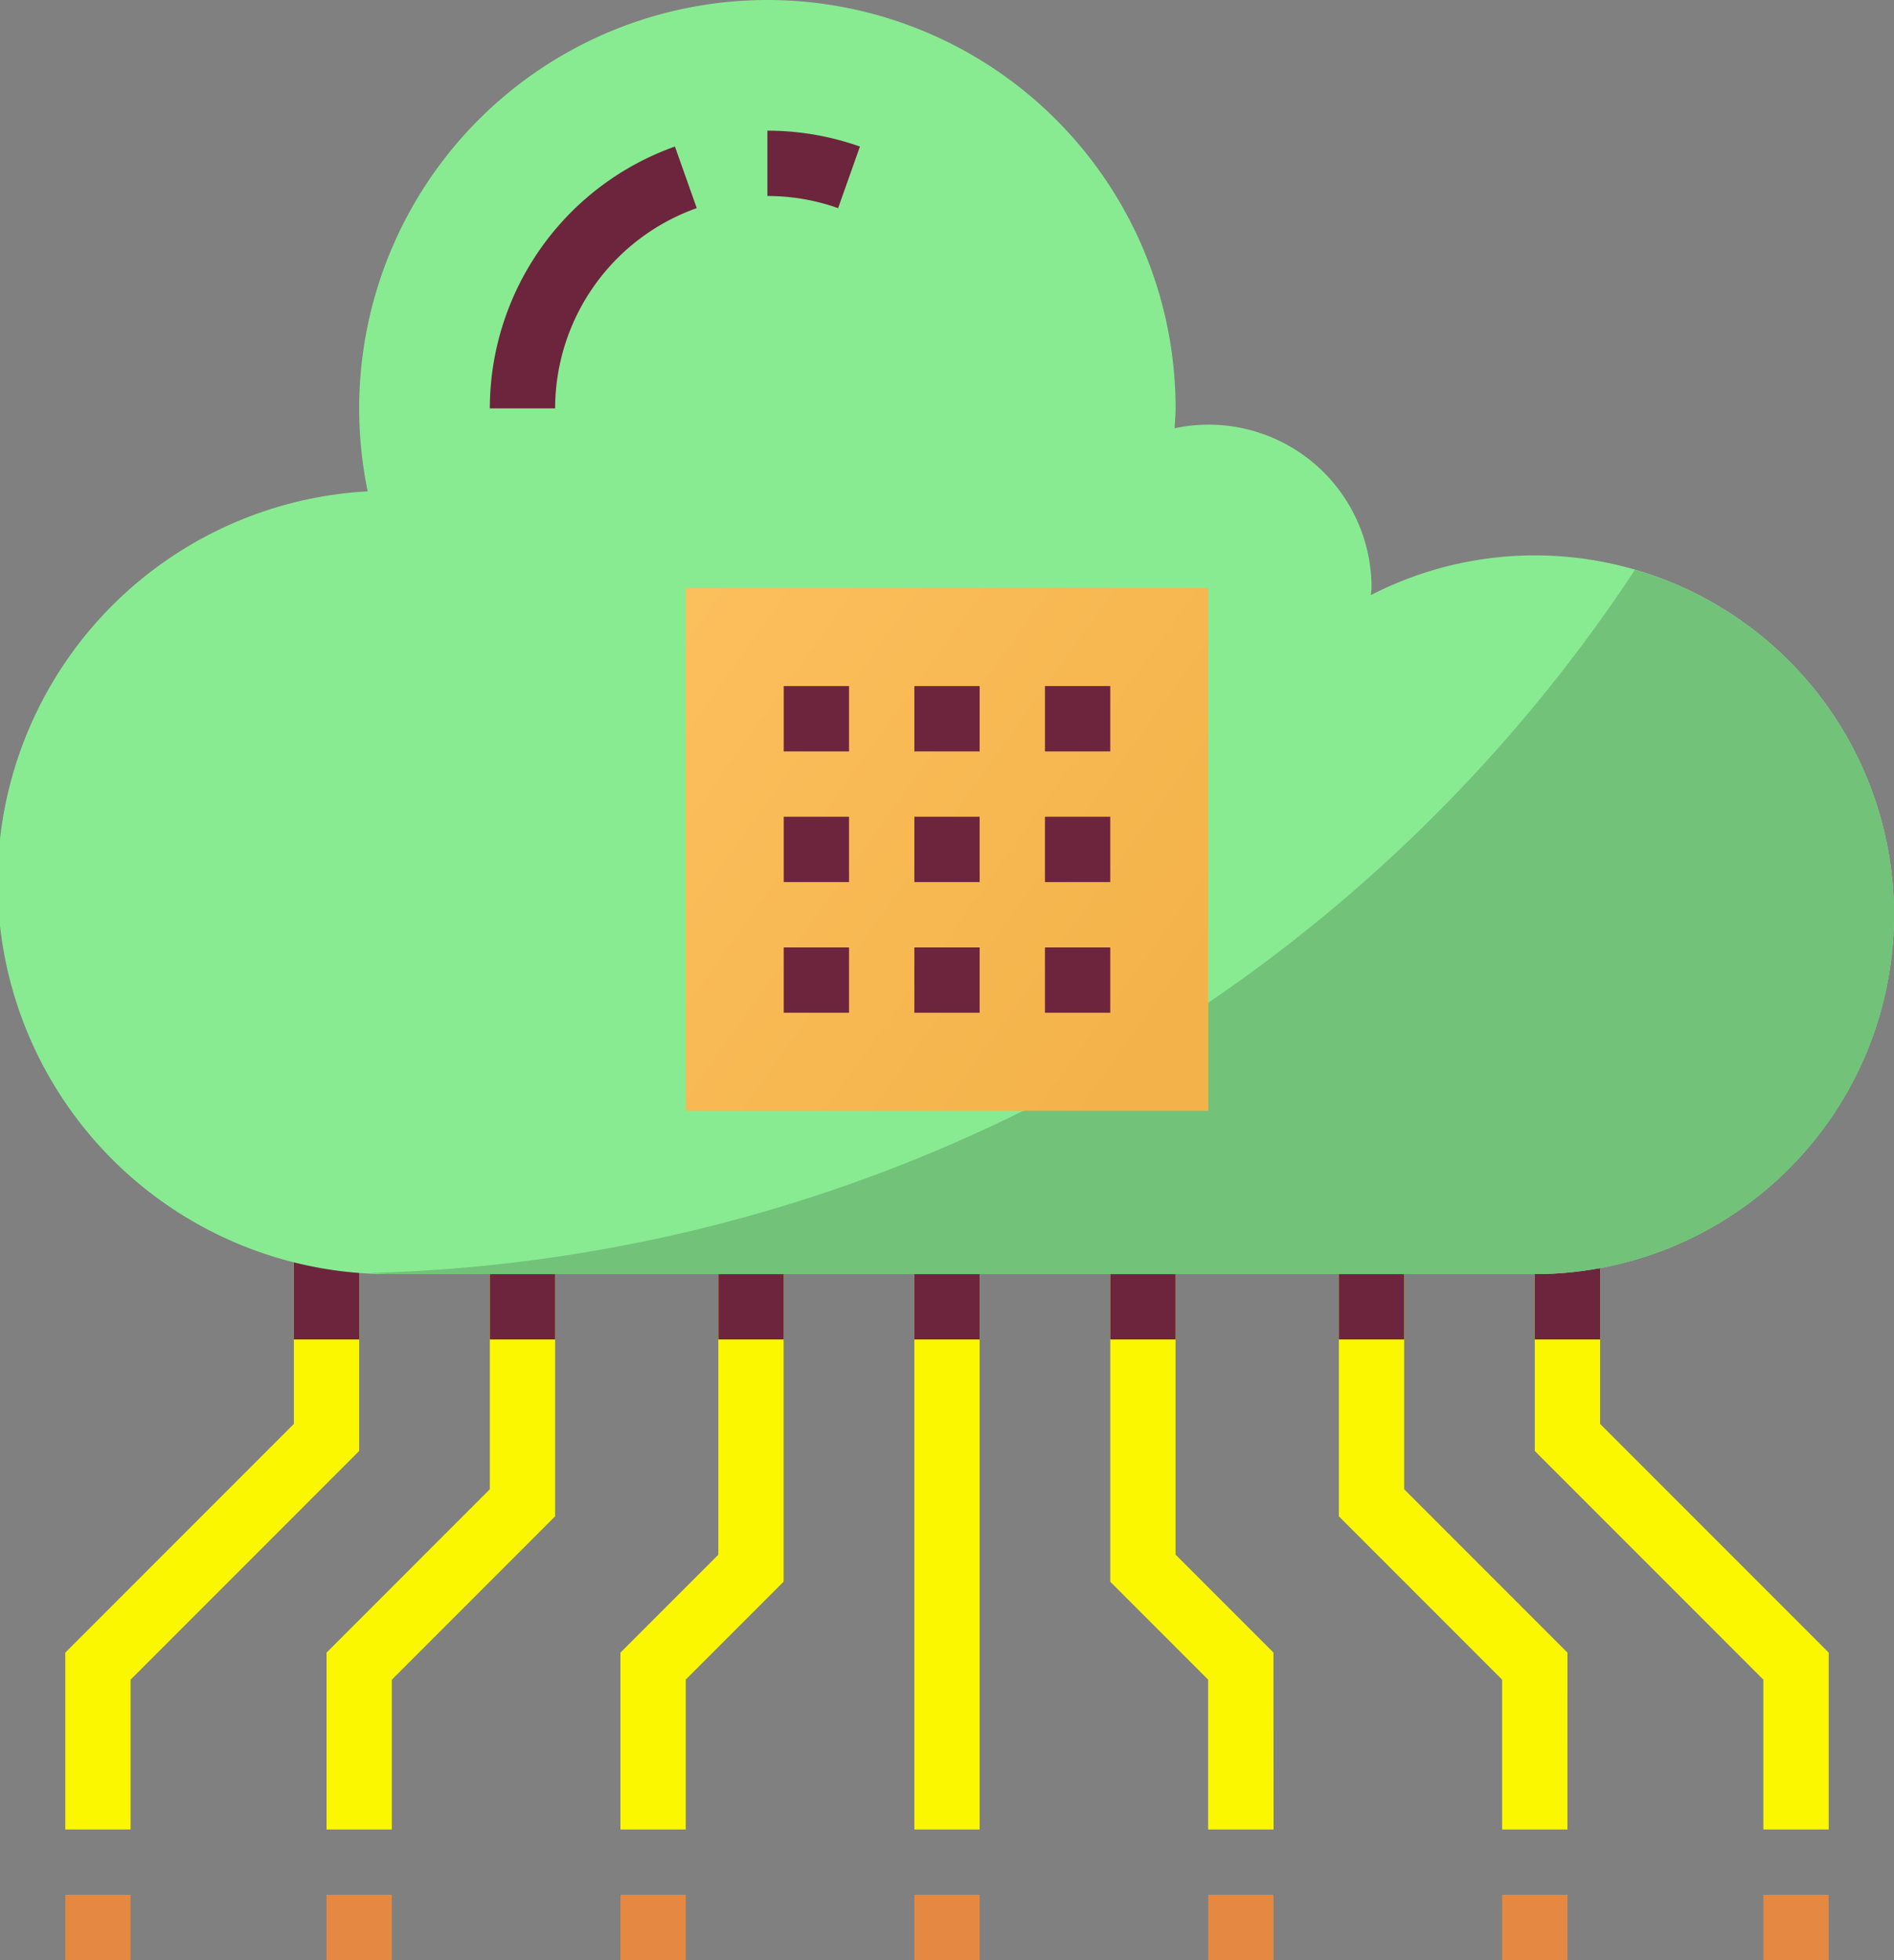 <svg xmlns="http://www.w3.org/2000/svg" xmlns:xlink="http://www.w3.org/1999/xlink" width="89.015" height="92.085" viewBox="0 0 89.015 92.085"><rect x="0" y="0" width="89.015" height="92.085" fill="#808080" stroke="none"/><defs><style>.a{fill:#faf700;}.b{fill:#6c253d;}.c{fill:#e58842;}.d{fill:#88eb92;}.e{fill:#72c27a;}.f{fill:url(#a);}</style><linearGradient id="a" x1="-0.141" y1="0.041" x2="0.929" y2="0.807" gradientUnits="objectBoundingBox"><stop offset="0" stop-color="#fcc05e"/><stop offset="1" stop-color="#f4b34a"/></linearGradient></defs><path class="a" d="M31,39h3.069V68.16H31Z" transform="translate(11.973 17.786)"/><path class="a" d="M44.674,68.16H41.6V61.122l-4.6-4.6V39h3.069V55.247l4.6,4.6Z" transform="translate(15.181 17.786)"/><path class="a" d="M54.743,68.16H51.674V61.122L44,53.448V39h3.07V52.177l7.674,7.674Z" transform="translate(18.924 17.786)"/><path class="a" d="M63.813,68.16H60.743V61.122L50,50.379V39H53.07V49.108L63.813,59.851Z" transform="translate(22.133 17.786)"/><path class="a" d="M25.069,68.16H22V59.851l4.6-4.6V39h3.069V56.518l-4.6,4.6Z" transform="translate(7.16 17.786)"/><path class="a" d="M16.069,68.16H13V59.851l7.674-7.674V39h3.069V53.448l-7.674,7.674Z" transform="translate(2.347 17.786)"/><path class="a" d="M8.069,68.16H5V59.851L15.743,49.108V39h3.069V50.379L8.069,61.122Z" transform="translate(-1.931 17.786)"/><path class="b" d="M12,39h3.069v6.139H12Z" transform="translate(1.813 17.786)"/><path class="b" d="M18,39h3.069v6.139H18Z" transform="translate(5.021 17.786)"/><path class="b" d="M25,39h3.069v6.139H25Z" transform="translate(8.764 17.786)"/><path class="b" d="M31,39h3.069v6.139H31Z" transform="translate(11.973 17.786)"/><path class="b" d="M37,39h3.069v6.139H37Z" transform="translate(15.181 17.786)"/><path class="b" d="M44,39h3.07v6.139H44Z" transform="translate(18.924 17.786)"/><path class="b" d="M50,39H53.07v6.139H50Z" transform="translate(22.133 17.786)"/><path class="c" d="M57,60h3.069v3.069H57Z" transform="translate(25.876 29.015)"/><path class="c" d="M49,60h3.069v3.069H49Z" transform="translate(21.598 29.015)"/><path class="c" d="M40,60h3.069v3.069H40Z" transform="translate(16.786 29.015)"/><path class="c" d="M5,60H8.069v3.069H5Z" transform="translate(-1.931 29.015)"/><path class="c" d="M13,60h3.069v3.069H13Z" transform="translate(2.347 29.015)"/><path class="c" d="M22,60h3.069v3.069H22Z" transform="translate(7.16 29.015)"/><path class="c" d="M31,60h3.069v3.069H31Z" transform="translate(11.973 29.015)"/><path class="d" d="M75.133,28.091a16.882,16.882,0,1,1,0,33.764H21.417a18.4,18.4,0,0,1-1.136-36.772,19.185,19.185,0,1,1,37.97-3.9c0,.322-.031.629-.046.936a7.656,7.656,0,0,1,9.255,7.5c0,.123-.031.23-.031.338A16.853,16.853,0,0,1,75.133,28.091Z" transform="translate(-3 -2)"/><path class="e" d="M15.356,52.529H69.072a16.878,16.878,0,0,0,4.709-33.088A73.544,73.544,0,0,1,14.334,52.476C14.673,52.5,15.011,52.529,15.356,52.529Z" transform="translate(3.061 7.326)"/><path class="f" d="M24,20H48.556V44.556H24Z" transform="translate(8.23 7.625)"/><path class="b" d="M29.824,9.639A9.925,9.925,0,0,0,26.5,9.069V6a12.989,12.989,0,0,1,4.349.746Z" transform="translate(9.566 0.139)"/><path class="b" d="M21.069,18.785H18a13.077,13.077,0,0,1,8.7-12.3l1.025,2.893A10,10,0,0,0,21.069,18.785Z" transform="translate(5.021 0.399)"/><g transform="translate(36.834 32.23)"><path class="b" d="M27,23h3.069v3.069H27Z" transform="translate(-27 -23)"/><path class="b" d="M27,27h3.069v3.069H27Z" transform="translate(-27 -20.861)"/><path class="b" d="M27,31h3.069v3.069H27Z" transform="translate(-27 -18.722)"/><path class="b" d="M31,23h3.069v3.069H31Z" transform="translate(-24.861 -23)"/><path class="b" d="M31,27h3.069v3.069H31Z" transform="translate(-24.861 -20.861)"/><path class="b" d="M31,31h3.069v3.069H31Z" transform="translate(-24.861 -18.722)"/><path class="b" d="M35,23h3.069v3.069H35Z" transform="translate(-22.722 -23)"/><path class="b" d="M35,27h3.069v3.069H35Z" transform="translate(-22.722 -20.861)"/><path class="b" d="M35,31h3.069v3.069H35Z" transform="translate(-22.722 -18.722)"/></g></svg>